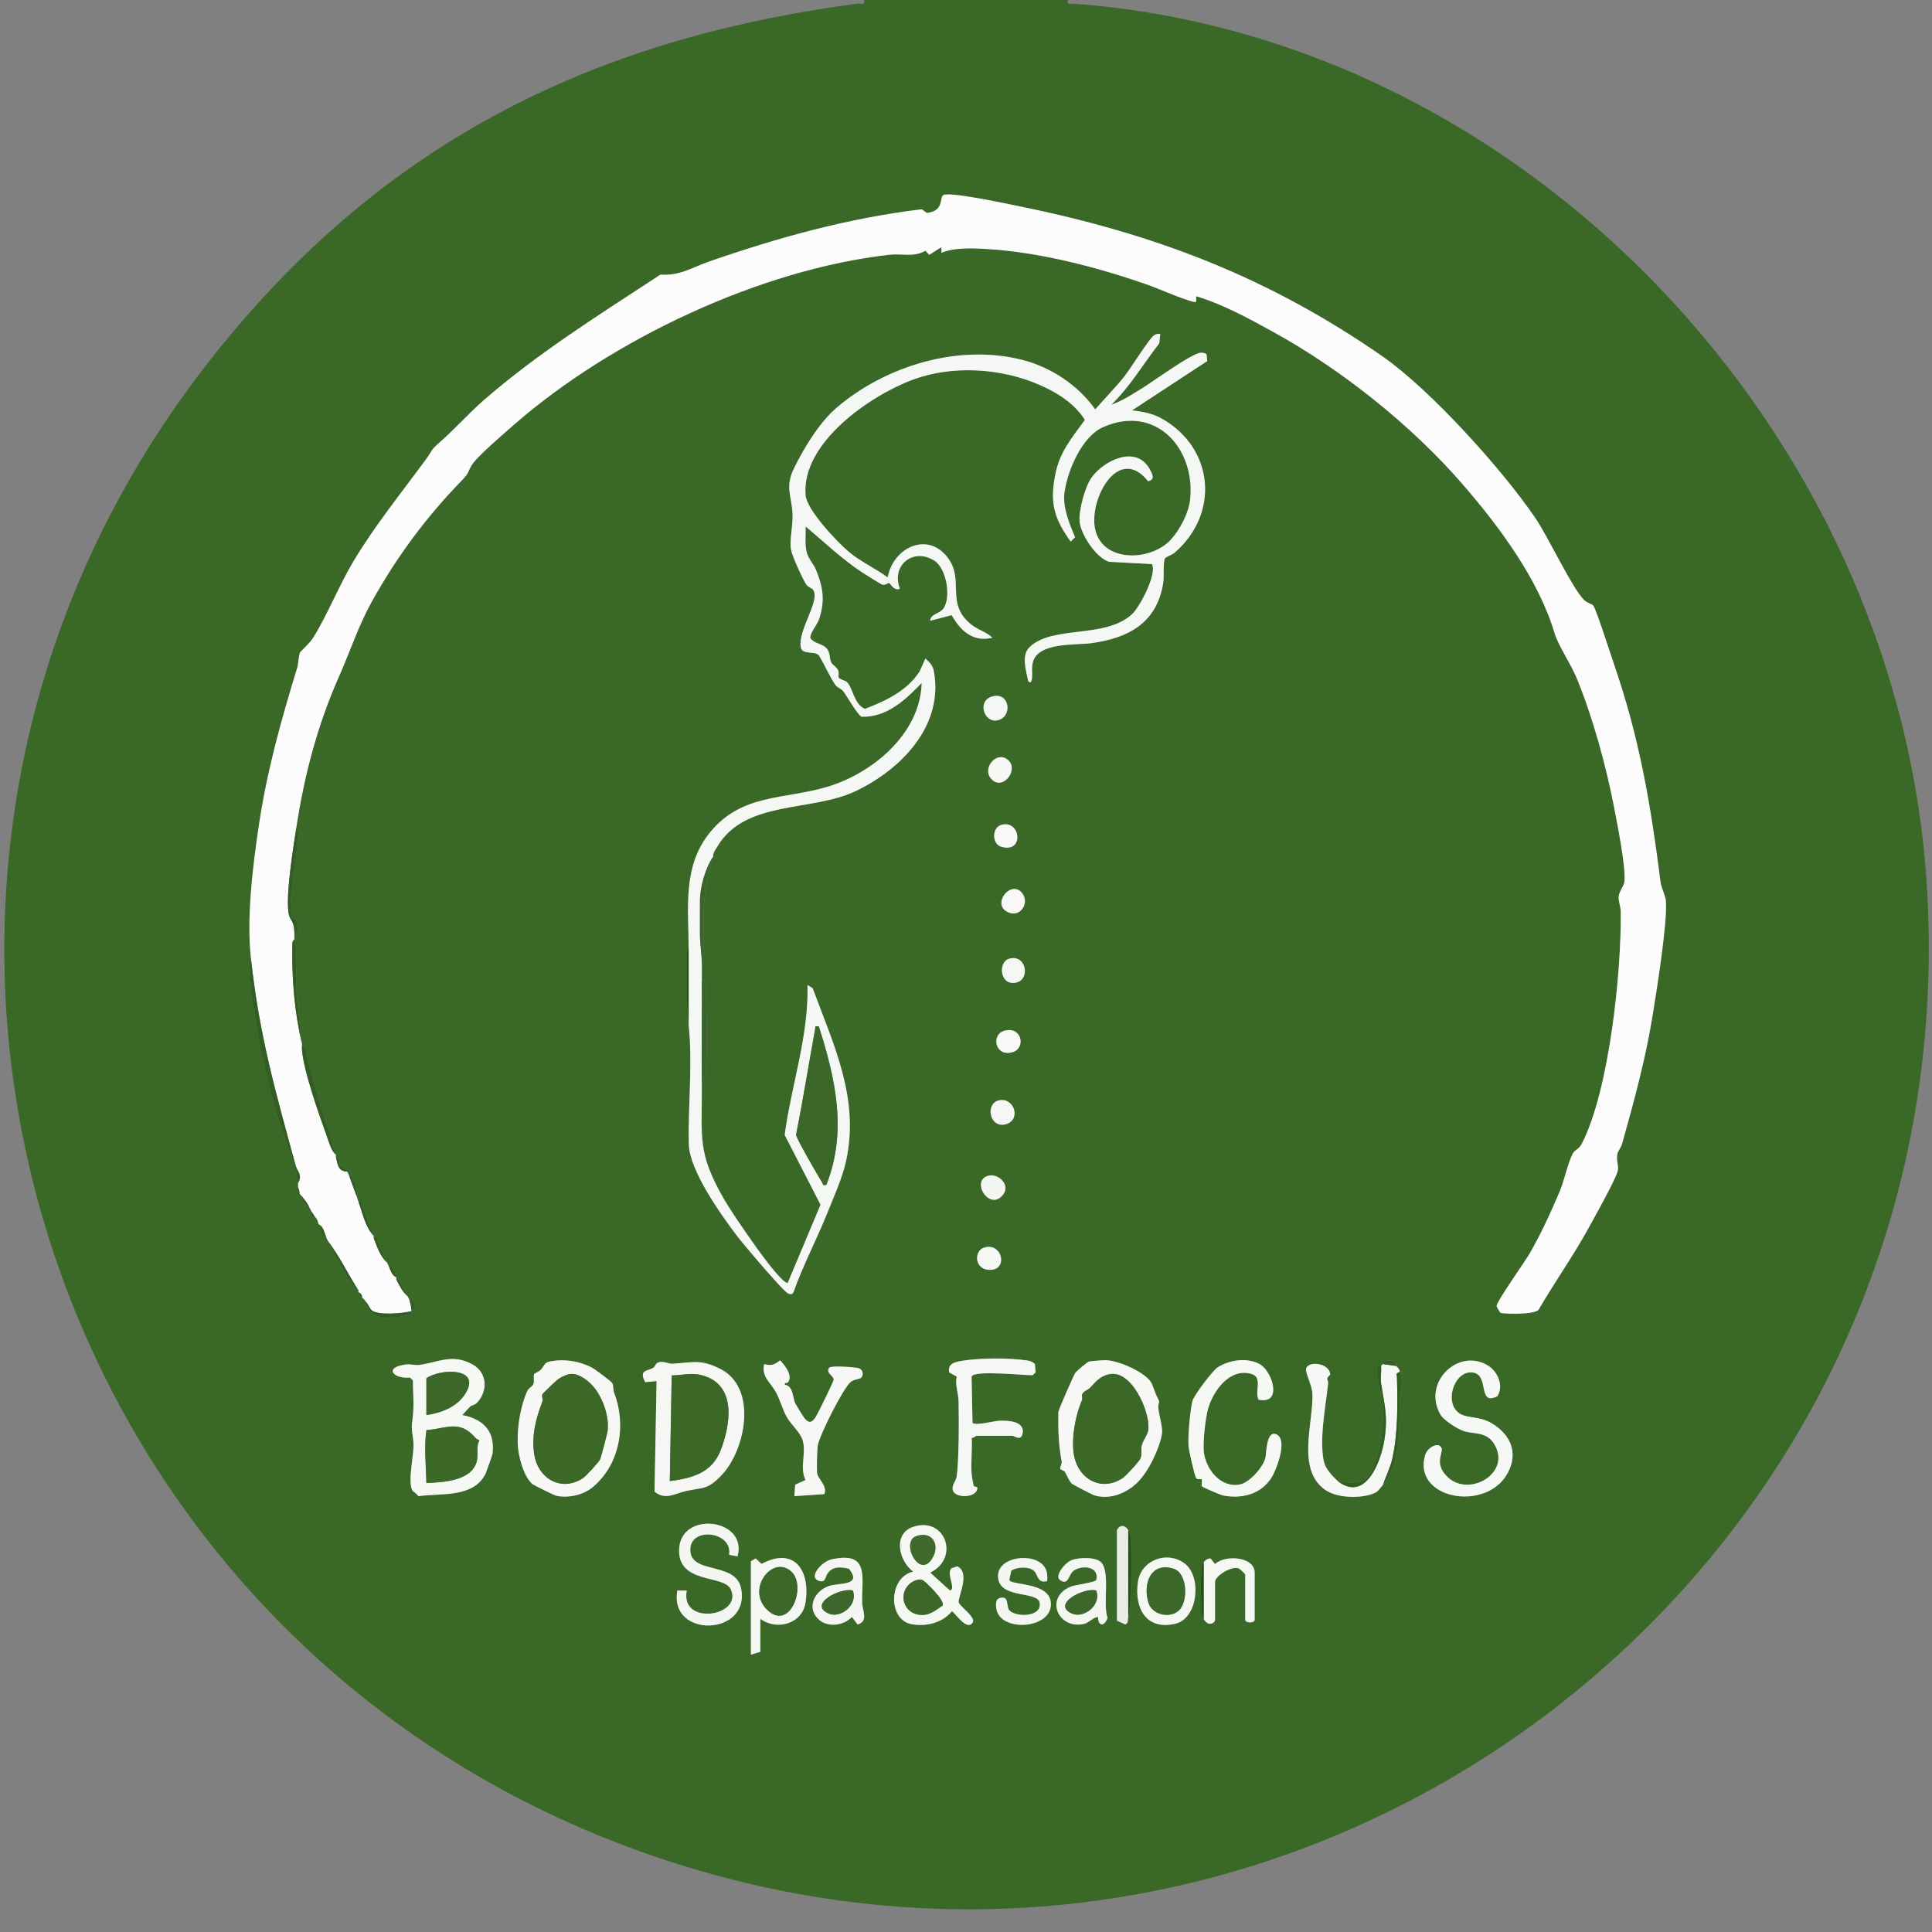 <svg xmlns="http://www.w3.org/2000/svg" id="Layer_1" viewBox="0 0 1024 1024"><rect x="0" y="0" width="1024" height="1024" fill="#808080" stroke="none"/><defs><style>      .st0 {        fill: #f8f9f7;      }      .st1 {        fill: #225310;      }      .st2 {        fill: #3b632a;      }      .st3 {        fill: #fbfcfb;      }      .st4 {        fill: #f4f6f2;      }      .st5 {        fill: #3a6826;      }      .st6 {        fill: #f5f7f3;      }      .st7 {        fill: #335e22;      }      .st8 {        fill: #f5f6f3;      }      .st9 {        fill: #f4f6f1;      }      .st10 {        fill: #f6f7f4;      }      .st11 {        fill: #f7f8f5;      }      .st12 {        fill: #e8ece4;      }      .st13 {        fill: #f7f8f6;      }      .st14 {        fill: #3b6728;      }      .st15 {        fill: #3d672a;      }      .st16 {        fill: #f5f7f4;      }      .st17 {        fill: #3b6827;      }      .st18 {        fill: #3c6728;      }      .st19 {        fill: #3f6a2c;      }      .st20 {        fill: #f6f8f5;      }      .st21 {        fill: #3c6828;      }      .st22 {        fill: #f6f8f4;      }    </style></defs><path class="st5" d="M566,0c-.55,3.11,1.56,1.84,3.47,1.99,239.28,17.8,434.97,226.91,451.52,463.52,26.02,372.01-340.67,645.05-690.51,512.51C12.03,857.37-101.09,464.02,109.6,193.1,199.1,78.03,310.66,20.89,454.5,1.95c1.86-.25,4.06,1.28,3.5-1.95h108ZM157,439c4.23-27.93,11.32-54.91,22.8-80.7,5.66-12.71,9.99-26.2,17.03-38.97,12.93-23.48,28.97-45.18,47.64-64.36,4.93-5.06,2.94-4.45,5.97-9.03,2.83-4.28,17.33-16.75,22.09-20.91,51.58-45.04,130.45-82.33,198.99-90.01,6.53-.73,12.86,1.47,19.01-2.13l2,2.18,6.46-4.08v3.01c6.92-2.93,16.83-2.48,24.5-1.99,28.64,1.79,59.55,9.99,86.47,19.53,3.38,1.2,22.77,9.58,24.02,8.43l.03-2.97c14.15,4.26,27.63,11.67,40.67,18.83,36.24,19.91,73.58,49.64,100.84,81.16,19.44,22.48,40.01,50.28,48.43,78.57,1.91,6.43,8.64,16.42,11.56,23.44,8.5,20.42,15.85,47.2,20.02,68.98,1.81,9.45,5.89,29.75,5.55,38.51-.13,3.41-3,5.61-3.14,9.03-.1,2.44,1.09,5.08,1.12,7.94.29,32.32-6.04,93.83-20.54,122.55-1.65,3.27-3.72,3.3-4.82,5.27-2.58,4.63-4.55,14.36-6.92,20-4.55,10.82-10.12,22.89-15.96,33.04-2.37,4.11-17.85,25.85-17.58,28,.04.32,1.82,3.37,1.99,3.47,1.25.73,18.66,1.14,20.34-1.72,8.2-14.2,17.91-27.83,25.84-42.16,3.27-5.92,14.58-26.12,15.98-31.11.78-2.78-.87-5.61-.17-9.06.36-1.76,1.97-3.52,2.52-5.49,6.16-21.94,12.32-44.44,16.01-66.99,2.22-13.54,8.04-49.66,7.23-61.63-.19-2.8-2.44-6.83-2.87-10.22-5.29-41.46-11.03-75.61-24.64-115.36-1.64-4.79-9.42-28.91-10.97-31.03-.68-.93-3.19-1.27-4.95-3.05-6.51-6.58-18.87-33.25-25.71-43.29-17.85-26.2-55.8-68.2-81.15-85.82-60.03-41.71-120.03-64.72-191.67-79.36-5.93-1.21-38.1-8.15-41.07-6.05-2.15,1.53.56,8.41-8.7,9.44l-2.66-1.96c-39.05,4.7-75.58,14.84-112.53,27.63-9.18,3.18-15.63,7.73-25.99,7.01-32.2,21.14-65.01,41.52-94.07,66.93-7.76,6.78-14.73,14.71-22.47,21.53-5.98,5.27-3.75,4.04-8.08,9.92-12.9,17.52-26.54,34.39-37.85,53.15-7.92,13.13-13.93,28.73-21.78,41.22-1.65,2.62-6.57,7.01-6.77,7.48-.83,1.93-.77,5.78-1.53,8.22-8.54,27.78-16.05,54.77-20.34,83.66-3.29,22.12-6.53,48.64-4.17,70.33-1.94,4.75-.52,12.14.13,17.37,2.68,21.47,7.46,43.84,13.37,64.63,2.98,10.49,10.48,27.05,11.5,37,.07.65-.04,1.34,0,2,.07,1.17-2.51.38,1,4,.32.33.72.63,1,1-.36,2.86,1.69,4.73,4,6,.27.6.64.9,1,2,.24.74-.3,2.64,0,3,.22.26,1.72-.22,2,0,1.2.99,1.49,2.63,2,4,.91,2.45.3,5.63,4,7,.28.63.68,1.3,1,2,3.57,7.83,7.64,15.25,12.46,22.49.9,1.36,1.8,4.01,3.54,3.51.15.24-.15.76,0,1l2,3c1.09.35,1.4,1.3,2,2,1.63,11.54,15.53,8.37,23.86,6.82.4-.49.09-1.25.14-1.82.03-.32.01-.68,0-1h1.99c-.08-2.25-.25-5.62-2.99-5-.05-.21-.71-1.28-1-2-1.34-3.39-.94-1.92-2.33-4.22-1.31-2.16-1.2-5.43-3.67-4.78-.13-.27.13-.72,0-1-1.09-2.39-1.71-6.72-4-6-.29-.64-.68-1.34-1-2-1.49-3.06-2.97-6.49-4.33-10.22-.58-1.59-.09-3.29-2.67-2.78-.11-.29.11-.71,0-1-1.92-4.99-3.73-9.98-5.52-15.03-.56-1.59.22-3.55-2.48-2.97-.38-1-.64-2.03-1-3,1.09-1.82-1.29-11.18-4-11-.25-.68-.68-1.34-1-2-1.86-3.92-3.03-2.04-3.81-3.2-.74-1.09.37-4.37-2.19-4.8-.08-.31.09-.69,0-1-5.28-18.41-11.25-34.89-15.7-53.85-.41-1.76.54-3.74-2.3-3.15-.01-.66.07-1.35,0-2-.96-9.32-2.48-20.58-3.04-30.46-.46-7.98,1.27-16.89-.96-24.54.05-1.33.01-2.67,0-4,3.64,1.05,1.43-5.45.98-6.23-.76-1.32-2.9-1.09-2.96-3.16-.36-12.29,2.88-27.69,3.97-40.14.14-1.63.61-4.47-1-5.48ZM380,449c14.65-25.29,49.98-18.47,73.68-29.82,24.21-11.6,46.69-34.77,41.27-63.62-.55-2.95-2.29-4.65-4.46-6.55l-3.09,6.89c-6.64,10.22-17.84,15.57-28.92,19.76-5.69-2.15-6.51-11.24-9.51-14.12-1.15-1.1-3.65-1.26-4.43-2.49-.36-.56.34-2.34-.26-3.73-.83-1.91-3.06-2.93-3.74-4.36-1.02-2.15-.34-4.51-2.06-6.94-2.18-3.09-6.99-2.63-9.05-6.04.48-3.85,3.72-6.37,5.08-10.96,2.8-9.45,1.6-16.19-2-25.04-1.34-3.31-4.23-5.84-5.07-9.93-.89-4.32-.29-8.71-.43-13.06,9.67,8.06,19.54,17.54,30.08,24.41,1.44.94,10,6.31,10.61,6.45,1.49.35,2.71-.85,3.72-.87.34,0,2.43,4.43,5.57,3.01-4.83-12.41,7.12-22.04,18.34-14.83,6.36,4.09,8.97,19.44,4.69,25.35-2.12,2.93-6.75,2.77-7.02,6.47l11.43-2.98c4.72,8.37,11.38,14.47,21.57,11.97-3.25-3.25-7.35-3.9-11.2-7-13.66-10.98-3.88-22.89-11.79-34.49-10.48-15.39-29.48-6.75-32.5,9.5-6.61-4.84-14.2-8.21-20.52-13.48s-22.35-22.26-23-30.03c-2.31-27.68,33.98-52.76,56.75-61.25,20.91-7.8,46.55-6.24,66.94,2.59,9.62,4.17,18.68,9.77,24.36,18.68-6.75,9.37-13.2,16.72-15.59,28.45-3.11,15.24-.92,23.59,8.06,36.05l2.32-2.3c-3.04-7.11-6.75-16.15-5.59-23.96,1.72-11.55,9.17-29.43,20.56-34.44,27.65-12.14,48.68,11.09,46.07,38.07-.72,7.4-5.45,16.4-10.31,21.66-10.86,11.77-37.33,12.37-40.32-6.78-2.45-15.67,12.75-43.59,28.27-24.27,4.08-.72,2.17-4.1.68-6.69-7.19-12.48-24-4.37-30.61,4.78-3.46,4.79-6.87,17.52-6.37,23.19.61,6.86,8.53,19.1,15.55,21.46l22.76,1.22c3.01,4.85-6.29,22.7-10.51,26.57-14.41,13.21-42.01,5.66-54.29,17.44-4.61,4.42-1.75,12.63-.73,18.04,1.35,1.47,1.83-.08,2-1.48.34-2.86-.35-5.38.47-8.55,2.79-10.75,22.64-8.97,30.91-10.09,19.78-2.69,34.76-10.69,38.16-31.84.54-3.38-.12-11.34.94-13.06.65-1.06,3.63-1.79,5.02-2.98,24.08-20.7,21.09-55.56-6.79-71.21-4.82-2.71-10.3-3.73-15.71-4.28l39.88-26.15-.31-3.42c-.67-.94-1.96-1.01-3.05-1.01-4.4,0-25.16,15.12-30.6,18.49s-10.9,7-16.9,9.09c9.81-9.42,17.04-21.73,25.44-32.55l.54-4.96c-1.53-.23-2.33.02-3.56.93-2.62,1.97-12.23,17.49-15.46,21.54-4.65,5.83-10.54,11.82-15.48,17.52-8.89-12.76-23.52-22.42-38.71-26.28-33.72-8.57-72.23,3.13-98.26,25.3-9.15,7.8-17.49,21.54-22.72,32.28-4.65,9.56-1.43,14.2-.76,23.16.49,6.61-1.69,13.98-.79,19.8.5,3.25,6.4,16.13,8.27,18.75.93,1.31,2.92,1.67,3.55,2.68,3.72,5.99-8.27,21.32-6.62,30.38.77,4.23,7.36,1.65,9.64,4.35,2.62,4.15,6.19,12.28,8.9,15.83.98,1.28,2.91,1.68,4.06,3.2,1.75,2.34,7.7,12.75,9.65,13.41,13.26.48,23.37-9.02,31.82-17.88-.71,27.04-26.4,48.26-50.74,55.26-22.56,6.48-44.66,3.56-61.27,23.73-14.93,18.13-11.51,40.39-11.49,62.01-1.66,1.04-1,3.8-1.02,5.49-.12,11.63-.21,23.15,1.02,34.51,2.27,21.02-.39,42.38.11,63.39.33,13.95,16.93,37.23,25.48,48.53,2.97,3.93,25.12,30.25,27.34,30.71,1.11.23,1.77.61,2.58-.58,5.07-14.39,12.29-27.94,17.96-42.07,3.29-8.19,7.99-18.71,9.87-27.13,7.49-33.51-6.31-61.54-17.58-92.1l-2.75-1.74c.73,27.02-8.54,52.92-12.09,79.5l19.01,36.99-17.42,41.48c-4.73.02-29.75-37.54-33.31-43.67-15.07-25.91-11.97-33.16-12.19-62.31,2.03-1.31,1.92-3.38,2.05-5.46.84-13.72.5-31.24-.05-45.09-.08-1.93,1.03-4.01-2-3.45-.01-2.99.02-6.01,0-9,1.66-1.04,1-3.8,1.02-5.49.25-19.89-1.47-32.19,4.98-51.51.1-.3-.1-.7,0-1l2-4ZM525.71,369.2c-7.91,2.4-4.14,13.7,2.57,12.65,8.75-1.38,7.11-15.58-2.57-12.65ZM534.74,403.26c-6.02-6.35-15.34,4.31-8.7,10.2,5.74,5.1,13.59-5.04,8.7-10.2ZM530.73,437.18c-5.03,1.44-5.11,10.11-.02,11.61,12.41,3.65,10.25-14.54.02-11.61ZM541.7,473.29c-5.68-7.04-15.79,5.22-8.26,9.76,6.9,4.17,12.68-4.28,8.26-9.76ZM534.7,508.19c-5.71,1.76-4.88,14.17,3.56,12.66,8.18-1.46,5.7-15.51-3.56-12.66ZM532.72,546.2c-7.79,1.75-5.43,14.6,4.34,11.35,6.5-2.16,4.71-13.39-4.34-11.35ZM529.74,583.16c-7.89,1.44-5.35,15.27,3.54,12.67,7.9-2.31,4.43-14.13-3.54-12.67ZM523.73,623.18c-9.73,2.78,1.37,19.9,8.34,9.39,3.2-4.82-3.11-10.88-8.34-9.39ZM521.72,661.2c-5.53,1.64-5.29,11.06,1.88,11.79,11.18,1.14,7.89-14.69-1.88-11.79ZM249.37,745.37c.75-.68,2.21-.53,3.52-1.96,5.86-6.38,5.39-15.99-2.52-20.29-10.64-5.79-17.61-1.17-28.23.33-2.04.29-4.46-.62-7.38-.21-11.54,1.64-6.2,7.7,2.59,6.89l1.5,1.5c-.05,5.55.6,11.33.15,16.87-.69,8.53-1.26,5.84.04,14.94.94,6.57-3.3,20.95-.48,26.54.23.47,2.68,1.87,3.15,3.01,12.07-1.71,29.32,1.12,35.72-12.06.31-.64,3.55-9.85,3.62-10.4,1.46-11.98-4.92-18.38-16.05-20.55,1.48-1.39,2.89-3.29,4.37-4.62ZM515,781.5c-.61-6.19.45-13.21,0-19.5.98.32,2.17-1,2.5-1h19c1.34,0,4.77,3.18,5.54-1.53,1.05-6.36-8.14-6.66-12.54-6.46-2.68.12-12.87,2.87-14.05,1.03l-.5-24.38c.85-3.64,27.78-.65,32.4-.81l1.53-1.48-.37-4.39c-1.08-1.18-2.54-1.68-4.08-1.92-9.42-1.44-25.26-1.38-34.67.19-3.73.62-7.54,1.47-6.7,6.14l4.01,2.2c-.95,4.42.87,8.78.97,12.85.25,9.57.24,31.37-.99,40.09-.37,2.64-2.48,4.19-2.13,6.92.63,4.87,13.17,4.74,13.1-.97,0-.59-1.76-.29-2.01-1.18-.22-.82-.93-4.88-1.02-5.82ZM282.31,786.68c.57.48,11.65,5.93,12.42,6.09,6.68,1.41,14.6-.38,19.75-4.79,14.5-12.41,17.46-33.38,10.99-49.94-.6-1.54-.15-3.55-.99-5.01-.51-.88-9.25-7.41-10.8-8.2-6.71-3.45-14.32-4.64-21.74-3.32-3.64.65-3.13,2.19-5.37,4.58-.91.97-3.16,1.77-3.35,2.12-.66,1.19.07,3.46-.4,5.09s-2.59,2.34-3.24,3.77c-3.7,8.18-5.37,18.54-5.18,27.6.13,6.38,2.91,17.84,7.93,22.02ZM382.65,781.65c12.54-13.24,19.02-45.96-.75-56.05-10.68-5.45-14.92-3.38-25.4-2.81-2.03.11-4.36-1.32-7.01-.84-2.24.41-1.94,2.2-3.26,3.02-3.01,1.86-7.77.85-4.26,7.6l6.04-.57-1.08,58.59c5.72,4.8,11.05.87,16.83-.36,9.5-2.02,11.33-.59,18.91-8.59ZM417.62,732.7c2.8-3.44-1.6-8.99-4.13-11.69-2.83,2.07-4.16,3.16-8.48,1.99-1.58,6.81,3.55,9.79,6.36,15.14,2.23,4.24,3.52,9.24,5.79,13.21,2.07,3.62,7.35,8.13,8.42,12.58,1.72,7.13-1.84,13.67,1.34,20.5l-5.48,2.5-.43,6.07,15.9-1.09c1.83-4.58-3.68-8.02-3.88-11.45-.15-2.65-.01-12.09.43-14.51.98-5.4,13.49-30.39,17.46-33.53,1.85-1.47,4.95-1.41,5.66-2.34,1.44-1.88.54-4.62-2.07-5.08-2.15-.38-14.1-1.35-15.05-.04-2.03,2.81,2.58,4.27,2.39,6.35-.1,1.08-8.33,17.84-9.44,19.59-1.78,2.81-3.4,3.88-5.86,1.04-.61-.71-4.39-6.86-4.99-8.01-1.45-2.79-.98-9.3-5.56-9.95v-.96c.49.04,1.35,0,1.62-.32ZM613.42,740.63c-1.51-2.83-2.29-6.76-3.83-8.72-4.14-5.22-16.44-10.58-23.09-11-1.08-.07-8.32.42-9.28.71-1.11.34-6.44,4.98-7.2,5.88s-9.05,19.79-9.07,20.94c-.15,9.16.08,17.09,1.78,26.18.22,1.18-.93,2.71-.78,3.7.13.85,1.92.94,2.43,1.75,1.25,1.99,2,4.42,3.61,6.21.45.5,11.25,6.04,11.97,6.25,8.12,2.47,16.79-.96,22.59-6.51,6.1-5.83,11.73-17.64,13.29-25.79.67-3.52-1.54-9.94-1.88-13.8s1.46-2.07-.53-5.82ZM667.11,741.88c12.92,2.73,7.4-15.24.43-18.93s-15.97-2.14-22.26,1.84c-2.31,1.46-12.48,14.73-13.25,17.76-1.29,5.13-2.46,18.58-2.09,23.92.16,2.31,3.16,15.42,4,16.9.65,1.15,2.54.31,2.91.73.61.67-.34,2.95.28,3.75.36.46,9.66,4.48,10.8,4.72,9.93,2.07,20.28-.43,25.9-9.22,2.76-4.32,9.05-20.78,2.49-23.2-5.12-1.89-5.12,9.85-5.55,12.14-.98,5.15-8.35,13.43-13.5,14.49-10.16,2.11-18.26-8.02-19.22-17.37-.52-5.13.8-17.48,2.23-22.61,2.64-9.48,11.42-21.97,23.01-18.57,6.29,1.85,1.4,9.46,3.82,13.66ZM733,723c-.38.21-.68.69-1,1-.18.18-1.86-.58-2.04.62-.9,7.02,2.57,12.99,3.03,19.89.71,10.54-1.04,24.03-5.23,33.75-3.86,8.96-10,8.24-18.75,6.75-.37-.29-.64-.7-1-1-.24-.2-1.77-1.73-2-2-3.74-4.38-4.53-6.29-5.04-12.46-.92-11.22,1.74-24.84,2.95-36.17.27-2.54-1.8-2.01,1.12-4.78-.17-6.25-11.95-7.57-12.81-2.97-.37,1.97,3.24,8.97,3.39,13.06.57,15.54-8.79,40.44,7.05,51.17,6.33,4.29,19.26,4.58,26.08,1.41,1.91-.89,2.91-2.79,4.26-4.25,9.53-10.3,8.6-31.99,8.96-45.54.15-5.68,2.26-8.02.04-14.46-.8-2.31-.92-1.68-2-3-.81-.98-.18-3.11-4.59-2.93-2.07.08-2.06,1.74-2.41,1.93ZM763.87,767.13c-2.03-3.13-7.41.52-8.42,3.81-7.27,23.52,32.35,30.93,43.72,9.72,5.77-10.76,1.35-20.62-8.84-26.49-6.17-3.55-12.41-2.46-16.27-4.73-8.96-5.26-3.67-22.06,5.45-22.06,10.75,0,2.91,18.04,14.09,12.71,3.55-5.37.32-13.09-4.89-16.3-15.83-9.74-35.19,9.17-25.13,26.13,1.74,2.94,9.19,7.66,12.38,8.62,5.7,1.72,11.99.16,16.07,6.93,9.16,15.19-13.05,28.23-24.57,17.57-8.07-7.47-1.89-13.31-3.58-15.91ZM390.9,824.9c5.6-20.2-30.55-24.51-30.98-3.39-.37,18.12,23.72,13.09,27.34,20.73,6.88,14.49-27.01,19.8-23.26.76h-5.01c-4.57,25.61,39.04,24.26,33.77-1.27-3.01-14.57-28.1-6.74-26.85-21.23.98-11.43,22.51-8.52,20.52,3.57l4.46.83ZM504.24,831.26c-2.85,2.84,2.71,11.01-.76,11.73l-10.47-9.5c16-7.75,7.85-30.14-9.22-24.17-10.58,3.71-7.47,17.98.2,23.65-13.15,2.95-13.65,25.89-.44,27.95,7.63,1.19,15.95-.81,20.94-6.92,1.19,0,7.78,10.81,11.01,5.99,1.88-2.81-6.85-8.63-7.38-10.72-.62-2.42,6.45-15.83-.78-19.1l-3.11,1.07ZM592,811v48l4.44,1.99c1.87-.88,1.19-2.73,1.56-3.99,1.83-6.35,1.97-36.16,1.06-43.6-.18-1.49-.47-1.46-1.06-2.4-1.82-2.89-4.57-2.94-6,0ZM403,858c8.62,6.46,22.17,2.74,23.94-8.56,2.66-17-5.89-29.86-23.3-20.53l-3.15-2.9-2.49,1.5v49.5l5-1.5v-17.5ZM434.32,858.67c4.85,4.03,13.04,2.85,17.18-1.66l3.01,3.98c5.98-1.66,2.53-7.31,2.44-11.46-.29-13.77,4.04-27.33-16.01-23.1-5.68,1.2-13.15,10.06-6.42,11.58,3.33.75,2.63-2.39,4.45-4.55,2.97-3.5,6.85-2.94,11.02-1.98,7.21,9.26-5.08,7.19-10.82,9.19-7.82,2.72-11.97,12.09-4.87,17.99ZM552.66,829.35c-6.78-6.87-25.87-3.61-23.48,7.92,2.08,10.04,20.91,6.04,21.88,12.27,1.19,7.68-12.46,7.72-16.08,4-1.85-1.9.24-8.3-5.36-6.45-2.22.73-1.8,4.41-1.4,6.2,2.71,11.94,29.68,10.12,28.76-3.72-.74-11.23-21.28-9.12-22.02-12.2l1.03-4.89c3.05-2.02,9.2-2.35,11.99.06,2.4,2.07,1.58,6.78,7.02,5.47.33-3.21,0-6.29-2.34-8.66ZM581.99,857c.04,5.41,3.61,4.99,5.03.44-2.72-7.25,1.92-25.64-4.04-29.92-3.27-2.35-10.84-2.01-14.71-.75-3.5,1.14-9.75,8.53-6.32,10.77,4.56,2.98,4.21-2.94,7.07-5.02,4.44-3.23,13.72-2.38,12.03,4.83-.32,1.37-11,2.55-13.59,3.61-13.89,5.71-6.85,22.62,6.81,19.8,2.99-.62,4.8-3.44,7.72-3.77ZM628.66,829.35c-8.9-7.83-23.86-3.1-25.57,9.24-1.92,13.85,4.46,25.73,19.98,21.98,11.75-2.84,13.79-24,5.58-31.22ZM638,828c-.75.98-.89.89-1.06,2.39-.63,5.55-.55,18.57,0,24.22.19,2.01.33,1.89,1.07,3.39,2.12,4.33,6,2.43,6,.5v-20c0-3.3,8.55-8.43,12.28-7.33.82.24,3.72,3.05,3.72,3.33v24c0,1.88,5,1.88,5,0v-25c0-8.51-15.74-9.6-20.97-4.51l-2.49-3.02c-1.54.15-2.62.82-3.54,2.03Z"></path><path class="st3" d="M133,508c-2.37-21.7.88-48.21,4.17-70.33,4.3-28.89,11.8-55.87,20.34-83.66.75-2.44.7-6.3,1.53-8.22.2-.47,5.12-4.86,6.77-7.48,7.85-12.48,13.87-28.09,21.78-41.22,11.31-18.76,24.95-35.63,37.85-53.15,4.32-5.87,2.09-4.64,8.08-9.92,7.75-6.82,14.72-14.75,22.47-21.53,29.06-25.41,61.87-45.79,94.07-66.93,10.36.72,16.81-3.84,25.99-7.01,36.95-12.79,73.48-22.93,112.53-27.63l2.66,1.96c9.27-1.03,6.55-7.91,8.7-9.44,2.97-2.11,35.15,4.84,41.07,6.05,71.64,14.64,131.64,37.64,191.67,79.36,25.36,17.62,63.31,59.63,81.15,85.82,6.84,10.04,19.19,36.71,25.71,43.29,1.76,1.78,4.27,2.12,4.95,3.05,1.55,2.12,9.33,26.24,10.97,31.03,13.61,39.75,19.35,73.9,24.64,115.36.43,3.39,2.68,7.42,2.87,10.22.81,11.96-5.01,48.09-7.23,61.63-3.69,22.55-9.85,45.05-16.01,66.99-.56,1.98-2.16,3.73-2.52,5.49-.7,3.45.95,6.28.17,9.06-1.4,4.99-12.71,25.19-15.98,31.11-7.93,14.34-17.63,27.96-25.84,42.16-1.68,2.86-19.09,2.45-20.34,1.72-.17-.1-1.95-3.15-1.99-3.47-.27-2.15,15.21-23.89,17.58-28,5.84-10.15,11.41-22.22,15.96-33.04,2.37-5.64,4.34-15.37,6.92-20,1.1-1.97,3.17-1.99,4.82-5.27,14.5-28.72,20.83-90.24,20.54-122.55-.03-2.86-1.21-5.5-1.12-7.94.14-3.42,3-5.62,3.14-9.03.34-8.75-3.74-29.05-5.55-38.51-4.17-21.78-11.51-48.56-20.02-68.98-2.92-7.02-9.65-17.01-11.56-23.44-8.42-28.29-28.99-56.09-48.43-78.57-27.26-31.52-64.6-61.25-100.84-81.16-13.04-7.16-26.52-14.57-40.67-18.83l-.03,2.97c-1.25,1.16-20.64-7.23-24.02-8.43-26.92-9.55-57.83-17.74-86.47-19.53-7.67-.48-17.57-.94-24.49,1.99v-3.01s-6.47,4.08-6.47,4.08l-2-2.18c-6.15,3.6-12.48,1.39-19.01,2.13-68.54,7.68-147.41,44.97-198.99,90.01-4.76,4.16-19.27,16.62-22.09,20.91-3.03,4.58-1.04,3.97-5.97,9.03-18.67,19.18-34.7,40.88-47.64,64.36-7.03,12.77-11.37,26.26-17.03,38.97-11.48,25.79-18.57,52.76-22.8,80.7-1.61,10.65-5.77,35.93-3.96,45.46.65,3.43,2.91,3.65,2.96,9.54.01,1.33.05,2.67,0,4,0,.13-1,.25-1.04,2.43-.36,17.67,1.02,35.4,5.04,52.57.07.65-.01,1.34,0,2,.2,10.86,9.24,36.16,13.25,47.25,1.11,3.06,2.26,7.68,4.75,9.75.09.31-.08.69,0,1,1,3.94.88,7.76,6,8,.32.66.75,1.32,1,2,1.35,3.66,2.63,7.34,4,11,.36.97.62,2,1,3,2.31,6.15,3.4,12.89,8,18,.11.29-.11.71,0,1,1.69,4.31,3.44,9.9,7,13,.32.66.71,1.36,1,2,1.03,2.25,1.5,4.72,4,6,.13.28-.13.73,0,1,1.53,3.17,3.31,6.64,6,9,.29.72.95,1.79,1,2,.44,1.66.94,3.25,1,5,.01.32.03.68,0,1-4.63,1.1-17.58,2.35-20.97-.53-1.04-.89-1.8-3.04-3.03-4.47-.6-.7-.91-1.65-2-2-.01-1.46-.57-2.57-2-3-.15-.24.15-.76,0-1-5.44-8.57-9.9-17.84-16-26-.32-.7-.72-1.37-1-2-1.11-2.49-1.42-5.76-4-7-.51-1.37-.8-3.01-2-4l-2-3c-.36-1.1-.73-1.4-1-2-1.02-2.27-2.52-4.05-4-6-.28-.37-.68-.67-1-1l-1-4c-.04-.66.07-1.35,0-2,2.47-4.37-.42-5.96-1.3-9.2-10.65-39.09-19.22-68.76-23.7-109.8Z"></path><path class="st16" d="M365,503c-.03-21.62-3.45-43.88,11.49-62.01,16.61-20.17,38.71-17.24,61.27-23.73,24.34-6.99,50.04-28.22,50.74-55.26-8.46,8.86-18.56,18.35-31.82,17.88-1.95-.66-7.91-11.08-9.65-13.41-1.14-1.53-3.08-1.92-4.06-3.2-2.71-3.55-6.28-11.69-8.9-15.83-2.28-2.7-8.87-.12-9.64-4.35-1.65-9.07,10.34-24.4,6.62-30.38-.63-1.01-2.61-1.37-3.55-2.68-1.87-2.62-7.77-15.5-8.27-18.75-.89-5.82,1.29-13.18.79-19.8-.67-8.97-3.89-13.61.76-23.16,5.23-10.74,13.57-24.48,22.72-32.28,26.03-22.17,64.54-33.87,98.26-25.3,15.2,3.86,29.82,13.51,38.71,26.28,4.94-5.7,10.83-11.68,15.48-17.52,3.23-4.05,12.84-19.57,15.46-21.54,1.22-.92,2.02-1.16,3.56-.93l-.54,4.96c-8.4,10.82-15.63,23.13-25.44,32.55,6-2.1,11.53-5.77,16.9-9.09s26.21-18.49,30.6-18.49c1.09,0,2.38.07,3.05,1.01l.31,3.42-39.88,26.15c5.41.55,10.88,1.58,15.71,4.28,27.88,15.66,30.88,50.51,6.79,71.21-1.39,1.19-4.37,1.92-5.02,2.98-1.06,1.72-.4,9.68-.94,13.06-3.41,21.15-18.38,29.14-38.16,31.84-8.27,1.13-28.12-.66-30.91,10.09-.82,3.16-.13,5.69-.47,8.55-.17,1.4-.65,2.95-2,1.48-1.02-5.42-3.88-13.62.73-18.04,12.28-11.78,39.88-4.22,54.29-17.44,4.22-3.87,13.52-21.72,10.51-26.57l-22.76-1.22c-7.03-2.35-14.95-14.6-15.55-21.46-.5-5.66,2.9-18.39,6.37-23.19,6.61-9.15,23.41-17.26,30.61-4.78,1.49,2.59,3.4,5.98-.68,6.69-15.52-19.32-30.72,8.59-28.27,24.27,2.99,19.14,29.45,18.55,40.32,6.78,4.85-5.26,9.59-14.26,10.31-21.66,2.61-26.98-18.41-50.22-46.07-38.07-11.4,5-18.84,22.88-20.56,34.44-1.16,7.81,2.55,16.85,5.59,23.96l-2.32,2.3c-8.99-12.46-11.17-20.81-8.06-36.05,2.39-11.73,8.84-19.08,15.59-28.45-5.69-8.91-14.74-14.51-24.36-18.68-20.39-8.83-46.02-10.39-66.94-2.59-22.76,8.49-59.06,33.57-56.75,61.25.65,7.76,16.72,24.79,23,30.03s13.91,8.64,20.52,13.48c3.02-16.25,22.02-24.89,32.5-9.5,7.91,11.61-1.87,23.51,11.79,34.49,3.86,3.1,7.95,3.75,11.2,7-10.19,2.49-16.85-3.61-21.57-11.97l-11.43,2.98c.26-3.7,4.89-3.54,7.02-6.47,4.28-5.91,1.67-21.26-4.69-25.35-11.22-7.22-23.17,2.41-18.34,14.83-3.15,1.43-5.23-3.01-5.57-3.01-1.02.01-2.24,1.21-3.72.87-.6-.14-9.17-5.51-10.61-6.45-10.55-6.87-20.42-16.35-30.08-24.41.14,4.35-.46,8.74.43,13.06.84,4.08,3.73,6.62,5.07,9.93,3.6,8.85,4.8,15.59,2,25.04-1.36,4.59-4.6,7.11-5.08,10.96,2.06,3.41,6.87,2.95,9.05,6.04,1.72,2.43,1.04,4.79,2.06,6.94.67,1.43,2.91,2.44,3.74,4.36.6,1.38-.1,3.17.26,3.73.78,1.23,3.29,1.39,4.43,2.49,2.99,2.88,3.81,11.97,9.51,14.12,11.08-4.19,22.29-9.54,28.92-19.76l3.09-6.89c2.16,1.9,3.9,3.6,4.46,6.55,5.42,28.86-17.06,52.02-41.27,63.62-23.7,11.36-59.02,4.53-73.68,29.82-1.01,1.73-1.24,1.75-2,4-.1.3.1.7,0,1-4.11,6.04-7,16.21-7,23.5v18c0,4.24.97,10.35,1,15.5.02,2.99-.01,6.01,0,9,.07,18-.14,35.99,0,54,.22,29.15-2.87,36.4,12.19,62.31,3.56,6.13,28.58,43.7,33.31,43.67l17.42-41.48-19.01-36.99c3.55-26.58,12.82-52.48,12.09-79.5l2.75,1.74c11.27,30.56,25.07,58.59,17.58,92.1-1.88,8.42-6.59,18.94-9.87,27.13-5.67,14.13-12.9,27.68-17.96,42.07-.8,1.2-1.46.81-2.58.58-2.22-.46-24.37-26.78-27.34-30.71-8.55-11.3-25.15-34.57-25.48-48.53-.49-21.01,2.17-42.36-.11-63.39-.01-13.32.02-26.68,0-40ZM433.99,544c-2.62-.21-1.66-.12-1.96,1.52-3.41,18.65-6.41,37.37-10.1,55.97.08,1.79,11.81,22.11,13.83,25.22.63.97-.11,1.79,2.23,1.29,11.15-28.32,4.88-56.19-4-84Z"></path><path class="st22" d="M249.37,745.37c-1.48,1.33-2.89,3.22-4.37,4.62,11.14,2.17,17.52,8.57,16.05,20.55-.07.55-3.31,9.76-3.62,10.4-6.4,13.18-23.65,10.35-35.72,12.06-.48-1.14-2.92-2.55-3.15-3.01-2.81-5.59,1.42-19.97.48-26.54-1.3-9.09-.73-6.4-.04-14.94.45-5.53-.2-11.31-.15-16.87l-1.5-1.5c-8.79.81-14.13-5.25-2.59-6.89,2.92-.42,5.33.5,7.38.21,10.62-1.5,17.59-6.13,28.23-.33,7.9,4.3,8.37,13.91,2.52,20.29-1.31,1.43-2.77,1.28-3.52,1.96ZM226,750c7.77-1.07,16.03-4.21,20.45-11.05,9.31-14.37-12.98-13.7-20.45-8.45v19.5ZM252.47,762.57c-8.86-10.32-15-5.56-26.47-4.57-1.29,9.42-.18,18.53,0,28,9.12-.31,25.15-1.14,26.91-12.59.49-3.19-.53-6.63,1.09-9.83-.01-.62-1.18-.61-1.53-1.02Z"></path><path class="st10" d="M382.65,781.65c-7.58,8-9.41,6.57-18.91,8.59-5.78,1.23-11.1,5.16-16.83.36l1.08-58.59-6.04.57c-3.51-6.75,1.26-5.74,4.26-7.6,1.33-.82,1.02-2.61,3.26-3.02,2.65-.48,4.98.95,7.01.84,10.48-.58,14.72-2.64,25.4,2.81,19.77,10.08,13.29,42.81.75,56.05ZM355.01,785c11.91-1.51,22.36-4.35,27.01-16.48,5.01-13.06,8.35-33.15-8.04-38.99-6.88-2.45-11.05-.68-17.97-.51l-1.01,55.99Z"></path><path class="st13" d="M613.42,740.63c2,3.75.2,1.99.53,5.82s2.55,10.28,1.88,13.8c-1.56,8.15-7.19,19.97-13.29,25.79-5.8,5.54-14.47,8.98-22.59,6.51-.72-.22-11.52-5.75-11.97-6.25-1.61-1.79-2.36-4.22-3.61-6.21-.51-.81-2.31-.9-2.43-1.75-.15-.99,1.01-2.52.78-3.7-1.7-9.09-1.93-17.02-1.78-26.18.02-1.15,8.33-20.06,9.07-20.94s6.09-5.55,7.2-5.88c.96-.29,8.2-.78,9.28-.71,6.65.42,18.95,5.77,23.09,11,1.55,1.95,2.32,5.88,3.83,8.72ZM577.66,735.65c-1.15,1.15-3.24,1.6-4.05,3.32-.37.77.27,2.16-.1,3.02-3.45,8.08-5.66,19.53-4.42,28.41,1.83,13.07,14.28,20.68,25.87,13.05,1.74-1.14,8.85-8.82,9.51-10.49,1.01-2.59.08-5.01.75-7.25.81-2.69,3.24-5.44,3.46-8.35.71-9.51-8.94-31.43-20.71-28.99-5.16,1.07-7.21,4.17-10.31,7.27Z"></path><path class="st11" d="M282.31,786.68c-5.02-4.18-7.8-15.64-7.93-22.02-.19-9.06,1.48-19.42,5.18-27.6.65-1.43,2.76-2.11,3.24-3.77s-.25-3.9.4-5.09c.19-.35,2.44-1.16,3.35-2.12,2.24-2.39,1.73-3.93,5.37-4.58,7.43-1.32,15.03-.13,21.74,3.32,1.54.79,10.28,7.32,10.8,8.2.84,1.46.39,3.46.99,5.01,6.47,16.57,3.51,37.54-10.99,49.94-5.15,4.41-13.07,6.2-19.75,4.79-.77-.16-11.84-5.61-12.42-6.09ZM302.78,728.21c-2.22.13-5.32,1.58-7.14,2.93-.88.66-7.93,7.37-8.16,7.89-.51,1.19.5,2.57-.01,3.9-3.44,8.94-5.93,18.34-4.23,28.33,2.15,12.63,14.48,19.61,25.72,12.2,1.7-1.12,8.15-8.21,9.09-9.91.38-.68,3.8-13.67,3.98-15.02.95-7.43-2.15-16.44-6.59-22.46-2.54-3.44-8.15-8.12-12.65-7.86Z"></path><path class="st20" d="M763.87,767.13c1.69,2.6-4.49,8.44,3.58,15.91,11.52,10.66,33.73-2.38,24.57-17.57-4.08-6.77-10.37-5.21-16.07-6.93-3.19-.96-10.63-5.68-12.38-8.62-10.06-16.96,9.3-35.87,25.13-26.13,5.22,3.21,8.44,10.93,4.89,16.3-11.18,5.34-3.35-12.71-14.09-12.71-9.13,0-14.41,16.8-5.45,22.06,3.87,2.27,10.1,1.18,16.27,4.73,10.19,5.86,14.61,15.73,8.84,26.49-11.36,21.2-50.99,13.8-43.72-9.72,1.02-3.29,6.4-6.94,8.42-3.81Z"></path><path class="st22" d="M667.11,741.88c-2.42-4.21,2.47-11.81-3.82-13.66-11.59-3.4-20.37,9.09-23.01,18.57-1.43,5.13-2.75,17.48-2.23,22.61.95,9.35,9.06,19.48,19.22,17.37,5.14-1.07,12.51-9.34,13.5-14.49.44-2.29.44-14.03,5.55-12.14,6.56,2.43.27,18.88-2.49,23.2-5.62,8.78-15.97,11.29-25.9,9.22-1.13-.24-10.43-4.25-10.8-4.72-.62-.8.32-3.07-.28-3.75-.37-.41-2.26.42-2.91-.73-.84-1.48-3.84-14.58-4-16.9-.37-5.34.8-18.79,2.09-23.92.76-3.03,10.94-16.29,13.25-17.76,6.29-3.98,15.44-5.44,22.26-1.84s12.49,21.66-.43,18.93Z"></path><path class="st20" d="M733,787c-1.35,1.46-2.35,3.35-4.26,4.25-6.82,3.17-19.75,2.88-26.08-1.41-15.83-10.73-6.48-35.62-7.05-51.17-.15-4.09-3.75-11.08-3.39-13.06.86-4.61,12.63-3.29,12.81,2.97-2.92,2.78-.85,2.25-1.12,4.78-1.21,11.33-3.87,24.95-2.95,36.17.5,6.18,1.29,8.08,5.04,12.46l2,2c.36.3.63.71,1,1,14.76,11.5,22.92-10.24,24.74-21.76,2-12.6.04-18.38-1.69-29.79-.46-3,.19-6.39-.05-9.45.32-.31.62-.79,1-1l7,1c1.08,1.32,1.2.69,2,3-2.44,1.27-1.64.98-1.58,2.95.37,13.88.57,29.94-2.52,43.44-.96,4.2-3.47,9.42-4.89,13.61Z"></path><path class="st16" d="M515,781.5c.09.93.8,5,1.02,5.82.24.89,2,.59,2.01,1.18.07,5.71-12.47,5.85-13.1.97-.35-2.73,1.75-4.28,2.13-6.92,1.23-8.73,1.24-30.52.99-40.09-.11-4.07-1.93-8.43-.97-12.85l-4.01-2.2c-.83-4.68,2.97-5.52,6.7-6.14,9.42-1.57,25.25-1.63,34.67-.19,1.54.23,3,.74,4.08,1.92l.37,4.39-1.53,1.48c-4.62.16-31.56-2.83-32.4.81l.5,24.38c1.18,1.84,11.37-.91,14.05-1.03,4.4-.2,13.59.1,12.54,6.46-.78,4.71-4.21,1.53-5.54,1.53h-19c-.33,0-1.52,1.32-2.5,1,.45,6.29-.61,13.31,0,19.5Z"></path><path class="st11" d="M417.62,732.7c-.26.32-1.12.36-1.61.32v.96c4.58.65,4.1,7.16,5.56,9.95.6,1.15,4.37,7.3,4.99,8.01,2.47,2.84,4.08,1.77,5.86-1.04,1.11-1.75,9.34-18.51,9.44-19.59.19-2.08-4.42-3.55-2.39-6.35.95-1.31,12.89-.34,15.05.04,2.61.46,3.51,3.2,2.07,5.08-.71.93-3.81.87-5.66,2.34-3.97,3.15-16.48,28.14-17.46,33.53-.44,2.42-.58,11.86-.43,14.51.2,3.43,5.71,6.87,3.88,11.45l-15.9,1.09.43-6.07,5.48-2.5c-3.18-6.83.38-13.37-1.34-20.5-1.07-4.45-6.36-8.96-8.42-12.58-2.27-3.97-3.56-8.97-5.79-13.21-2.81-5.35-7.93-8.33-6.36-15.14,4.32,1.16,5.66.07,8.48-1.99,2.54,2.7,6.93,8.24,4.13,11.69Z"></path><path class="st6" d="M504.24,831.26l3.11-1.07c7.23,3.27.16,16.68.78,19.1.53,2.09,9.26,7.9,7.38,10.72-3.22,4.82-9.82-5.99-11.01-5.99-4.99,6.11-13.3,8.11-20.94,6.92-13.21-2.06-12.71-25,.44-27.95-7.67-5.67-10.78-19.95-.2-23.65,17.07-5.98,25.22,16.42,9.22,24.17l10.47,9.5c3.47-.73-2.09-8.89.76-11.73ZM485.66,814.17c-8.47,2.91,1.31,22.74,8.2,12.19,4.72-7.23.46-15.17-8.2-12.19ZM482.32,839.32c-6.17,5.18-3.69,15.12,4.43,16.46,5.46.9,8.54-1.92,12.79-4.77,1.81-2.39-9.26-12.96-10.57-13.55-1.94-.86-5.08.55-6.65,1.86Z"></path><path class="st4" d="M390.9,824.9l-4.46-.83c1.99-12.08-19.53-14.99-20.52-3.57-1.25,14.49,23.84,6.66,26.85,21.23,5.27,25.53-38.34,26.88-33.77,1.27h5.01c-3.75,19.04,30.13,13.73,23.26-.76-3.63-7.65-27.72-2.61-27.34-20.73.43-21.11,36.58-16.8,30.98,3.39Z"></path><path class="st6" d="M403,858v17.5l-5,1.5v-49.5l2.49-1.5,3.15,2.9c17.41-9.33,25.96,3.53,23.3,20.53-1.77,11.3-15.32,15.02-23.94,8.56ZM419.72,833.28c-9.68-9.67-24.03,8.19-13.76,19.26,12.29,13.23,21.68-11.34,13.76-19.26Z"></path><path class="st9" d="M581.99,857c-2.91.33-4.73,3.15-7.72,3.77-13.66,2.82-20.7-14.09-6.81-19.8,2.6-1.07,13.27-2.24,13.59-3.61,1.69-7.22-7.59-8.06-12.03-4.83-2.86,2.08-2.52,8.01-7.07,5.02-3.43-2.25,2.81-9.64,6.32-10.77,3.86-1.25,11.44-1.59,14.71.75,5.96,4.28,1.32,22.67,4.04,29.92-1.42,4.54-4.99,4.96-5.03-.44ZM581,843c-6.41-1.79-24.11,7.36-12.73,12.25,6.31,2.71,15.7-4.7,12.73-12.25Z"></path><path class="st8" d="M434.32,858.67c-7.1-5.9-2.95-15.26,4.87-17.99,5.74-2,18.02.07,10.82-9.19-4.17-.96-8.06-1.52-11.02,1.98-1.83,2.16-1.12,5.3-4.45,4.55-6.73-1.52.74-10.39,6.42-11.58,20.06-4.23,15.72,9.32,16.01,23.1.09,4.14,3.54,9.79-2.44,11.46l-3.01-3.98c-4.15,4.51-12.34,5.69-17.18,1.66ZM452,843c-6.41-1.79-24.11,7.36-12.73,12.25,6.31,2.71,15.7-4.7,12.73-12.25Z"></path><path class="st9" d="M552.66,829.35c2.33,2.36,2.67,5.45,2.34,8.66-5.44,1.31-4.63-3.41-7.02-5.47-2.79-2.41-8.94-2.08-11.99-.06l-1.03,4.89c.75,3.07,21.28.97,22.02,12.2.92,13.85-26.04,15.67-28.76,3.72-.41-1.79-.82-5.46,1.4-6.2,5.6-1.85,3.52,4.55,5.36,6.45,3.62,3.72,17.27,3.68,16.08-4-.96-6.22-19.8-2.23-21.88-12.27-2.39-11.53,16.7-14.8,23.48-7.92Z"></path><path class="st6" d="M628.66,829.35c8.2,7.22,6.16,28.38-5.58,31.22-15.52,3.75-21.9-8.13-19.98-21.98,1.71-12.34,16.67-17.07,25.57-9.24ZM624.69,853.69c5.28-4.67,4.7-19.91-2.64-22.24-12.3-3.9-16.51,8.34-13.26,18.26,2.01,6.14,11.1,8.21,15.9,3.97Z"></path><path class="st6" d="M638,828c.92-1.21,2-1.88,3.54-2.03l2.49,3.02c5.22-5.09,20.97-4.01,20.97,4.51v25c0,1.88-5,1.88-5,0v-24c0-.28-2.9-3.09-3.72-3.33-3.73-1.1-12.28,4.04-12.28,7.33v20c0,1.93-3.88,3.83-6-.5v-30Z"></path><path class="st12" d="M598,811v46c-.36,1.26.32,3.11-1.56,3.99l-4.44-1.99v-48c1.43-2.94,4.18-2.89,6,0Z"></path><path class="st7" d="M158,627c-1.02-9.95-8.51-26.51-11.5-37-5.91-20.78-10.7-43.15-13.37-64.63-.65-5.23-2.07-12.62-.13-17.37,4.48,41.05,13.05,70.71,23.7,109.8.88,3.24,3.78,4.83,1.3,9.2Z"></path><path class="st10" d="M529.74,583.16c7.97-1.45,11.44,10.37,3.54,12.67-8.88,2.59-11.43-11.23-3.54-12.67Z"></path><path class="st16" d="M525.71,369.2c9.68-2.94,11.32,11.27,2.57,12.65-6.71,1.06-10.47-10.24-2.57-12.65Z"></path><path class="st9" d="M523.73,623.18c5.23-1.5,11.54,4.57,8.34,9.39-6.98,10.51-18.07-6.61-8.34-9.39Z"></path><path class="st11" d="M534.74,403.26c4.89,5.16-2.96,15.3-8.7,10.2-6.64-5.89,2.68-16.55,8.7-10.2Z"></path><path class="st16" d="M534.7,508.19c9.26-2.85,11.74,11.2,3.56,12.66-8.44,1.51-9.27-10.9-3.56-12.66Z"></path><path class="st0" d="M532.72,546.2c9.05-2.04,10.84,9.19,4.34,11.35-9.77,3.24-12.13-9.6-4.34-11.35Z"></path><path class="st16" d="M521.72,661.2c9.76-2.9,13.05,12.93,1.88,11.79-7.17-.73-7.4-10.15-1.88-11.79Z"></path><path class="st0" d="M541.7,473.29c4.42,5.48-1.36,13.93-8.26,9.76-7.53-4.55,2.59-16.8,8.26-9.76Z"></path><path class="st0" d="M530.73,437.18c10.23-2.93,12.39,15.26-.02,11.61-5.1-1.5-5.01-10.17.02-11.61Z"></path><path class="st2" d="M372,520c3.03-.56,1.92,1.53,2,3.45.55,13.85.88,31.37.05,45.09-.13,2.07-.02,4.15-2.05,5.46-.14-18.01.07-36,0-54Z"></path><path class="st7" d="M160,553c-4.02-17.17-5.4-34.9-5.04-52.57.04-2.18,1.04-2.3,1.04-2.43,2.22,7.65.5,16.56.96,24.54.57,9.88,2.09,21.14,3.04,30.46Z"></path><path class="st7" d="M160,555c2.83-.59,1.88,1.39,2.3,3.15,4.45,18.96,10.43,35.44,15.7,53.85-2.49-2.07-3.64-6.69-4.75-9.75-4.01-11.09-13.05-36.39-13.25-47.25Z"></path><path class="st7" d="M733,787c1.42-4.19,3.93-9.4,4.89-13.61,3.09-13.5,2.9-29.56,2.52-43.44-.05-1.97-.86-1.68,1.58-2.95,2.22,6.44.11,8.78-.04,14.46-.36,13.55.57,35.24-8.96,45.54Z"></path><path class="st2" d="M372,511c-.03-5.15-1-11.26-1-15.5v-18c0-7.29,2.89-17.46,7-23.5-6.45,19.33-4.74,31.62-4.98,51.51-.02,1.69.64,4.44-1.02,5.49Z"></path><path class="st7" d="M157,439c1.61,1.01,1.14,3.85,1,5.48-1.1,12.44-4.33,27.85-3.97,40.14.06,2.06,2.19,1.83,2.96,3.16.45.78,2.66,7.28-.98,6.23-.05-5.89-2.31-6.11-2.96-9.54-1.81-9.53,2.34-34.81,3.96-45.46Z"></path><path class="st7" d="M732,724c.24,3.07-.41,6.45.05,9.45,1.73,11.4,3.69,17.19,1.69,29.79-1.83,11.51-9.98,33.25-24.74,21.76,8.76,1.49,14.89,2.22,18.75-6.75,4.19-9.71,5.94-23.21,5.23-33.75-.46-6.9-3.93-12.87-3.03-19.89.18-1.21,1.86-.45,2.04-.62Z"></path><path class="st1" d="M592,859v-48,48Z"></path><path class="st1" d="M598,857v-46c.59.94.87.91,1.06,2.4.91,7.44.77,37.25-1.06,43.6Z"></path><path class="st7" d="M218,695c-.06.57.26,1.33-.14,1.82-8.32,1.54-22.22,4.72-23.86-6.82,1.23,1.43,1.99,3.58,3.03,4.47,3.39,2.88,16.34,1.63,20.97.53Z"></path><path class="st1" d="M365,543c-1.23-11.36-1.14-22.89-1.02-34.51.02-1.69-.64-4.45,1.02-5.49.02,13.32-.01,26.68,0,40Z"></path><path class="st1" d="M638,858c-.74-1.5-.88-1.38-1.07-3.39-.54-5.65-.62-18.67,0-24.22.17-1.5.31-1.41,1.06-2.39v30Z"></path><path class="st7" d="M190,637c2.7-.58,1.92,1.38,2.48,2.97,1.79,5.05,3.6,10.04,5.52,15.03-4.6-5.11-5.69-11.85-8-18Z"></path><path class="st7" d="M185,623c2.71-.18,5.09,9.18,4,11-1.37-3.66-2.65-7.34-4-11Z"></path><path class="st7" d="M733,723c.35-.19.34-1.85,2.41-1.93,4.4-.18,3.78,1.95,4.59,2.93l-7-1Z"></path><path class="st7" d="M217,689c2.74-.62,2.91,2.75,2.99,5h-1.99c-.06-1.74-.56-3.33-1-5Z"></path><path class="st7" d="M173,656c-3.7-1.37-3.09-4.55-4-7,2.58,1.24,2.89,4.51,4,7Z"></path><path class="st7" d="M198,656c2.58-.52,2.09,1.19,2.67,2.78,1.36,3.73,2.84,7.16,4.33,10.22-3.56-3.1-5.31-8.69-7-13Z"></path><path class="st7" d="M190,684c-1.74.5-2.64-2.15-3.54-3.51-4.82-7.24-8.9-14.66-12.46-22.49,6.1,8.16,10.56,17.43,16,26Z"></path><path class="st7" d="M178,613c2.56.43,1.45,3.71,2.19,4.8.78,1.15,1.95-.72,3.81,3.2-5.12-.24-5-4.06-6-8Z"></path><path class="st7" d="M159,633c-3.51-3.62-.93-2.83-1-4l1,4Z"></path><path class="st7" d="M164,640c-2.31-1.27-4.36-3.14-4-6,1.48,1.95,2.98,3.73,4,6Z"></path><path class="st7" d="M167,645c-.27-.23-1.78.26-2,0-.31-.36.23-2.26,0-3l2,3Z"></path><path class="st7" d="M206,671c2.29-.72,2.91,3.61,4,6-2.5-1.28-2.97-3.75-4-6Z"></path><path class="st7" d="M210,678c2.47-.65,2.36,2.63,3.67,4.78,1.39,2.3.99.83,2.33,4.22-2.69-2.36-4.47-5.83-6-9Z"></path><path class="st2" d="M378,453c.76-2.25.99-2.27,2-4l-2,4Z"></path><path class="st7" d="M192,688l-2-3c1.43.43,1.99,1.54,2,3Z"></path><path class="st7" d="M708,784l-2-2c.23.27,1.76,1.8,2,2Z"></path><path class="st14" d="M433.99,544c8.88,27.81,15.15,55.68,4,84-2.34.5-1.6-.32-2.23-1.29-2.02-3.11-13.75-23.43-13.83-25.22,3.69-18.6,6.69-37.32,10.1-55.97.3-1.64-.66-1.73,1.96-1.52Z"></path><path class="st21" d="M252.47,762.57c.35.41,1.52.4,1.53,1.02-1.61,3.2-.6,6.63-1.09,9.83-1.76,11.45-17.79,12.28-26.91,12.59-.19-9.47-1.29-18.59,0-28,11.47-1,17.61-5.76,26.47,4.57Z"></path><path class="st18" d="M226,750v-19.5c7.47-5.25,29.77-5.92,20.45,8.45-4.43,6.83-12.68,9.98-20.45,11.05Z"></path><path class="st17" d="M355.01,785l1.01-55.99c6.92-.16,11.09-1.94,17.97.51,16.39,5.84,13.05,25.94,8.04,38.99-4.65,12.13-15.1,14.98-27.01,16.48Z"></path><path class="st17" d="M577.66,735.65c3.1-3.11,5.15-6.21,10.31-7.27,11.77-2.44,21.42,19.47,20.71,28.99-.22,2.9-2.65,5.65-3.46,8.35-.67,2.24.26,4.66-.75,7.25-.66,1.67-7.77,9.35-9.51,10.49-11.59,7.63-24.04.03-25.87-13.05-1.24-8.88.97-20.34,4.42-28.41.37-.87-.27-2.26.1-3.02.81-1.71,2.9-2.17,4.05-3.32Z"></path><path class="st17" d="M302.78,728.21c4.5-.26,10.12,4.42,12.65,7.86,4.44,6.01,7.54,15.03,6.59,22.46-.17,1.35-3.6,14.34-3.98,15.02-.94,1.7-7.39,8.79-9.09,9.91-11.24,7.41-23.57.43-25.72-12.2-1.7-9.99.8-19.39,4.23-28.33.51-1.33-.5-2.71.01-3.9.22-.52,7.27-7.23,8.16-7.89,1.82-1.35,4.92-2.8,7.14-2.93Z"></path><path class="st14" d="M482.32,839.32c1.57-1.32,4.71-2.72,6.65-1.86,1.32.59,12.38,11.16,10.57,13.55-4.25,2.85-7.33,5.67-12.79,4.77-8.12-1.34-10.61-11.28-4.43-16.46Z"></path><path class="st19" d="M485.66,814.17c8.66-2.98,12.93,4.96,8.2,12.19-6.89,10.55-16.67-9.28-8.2-12.19Z"></path><path class="st14" d="M419.72,833.28c7.93,7.92-1.47,32.49-13.76,19.26-10.28-11.07,4.08-28.92,13.76-19.26Z"></path><path class="st15" d="M581,843c2.98,7.55-6.42,14.96-12.73,12.25-11.38-4.89,6.32-14.05,12.73-12.25Z"></path><path class="st15" d="M452,843c2.98,7.55-6.42,14.96-12.73,12.25-11.38-4.89,6.32-14.05,12.73-12.25Z"></path><path class="st14" d="M624.69,853.69c-4.8,4.24-13.88,2.17-15.9-3.97-3.25-9.92.97-22.16,13.26-18.26,7.34,2.33,7.92,17.57,2.64,22.24Z"></path></svg>